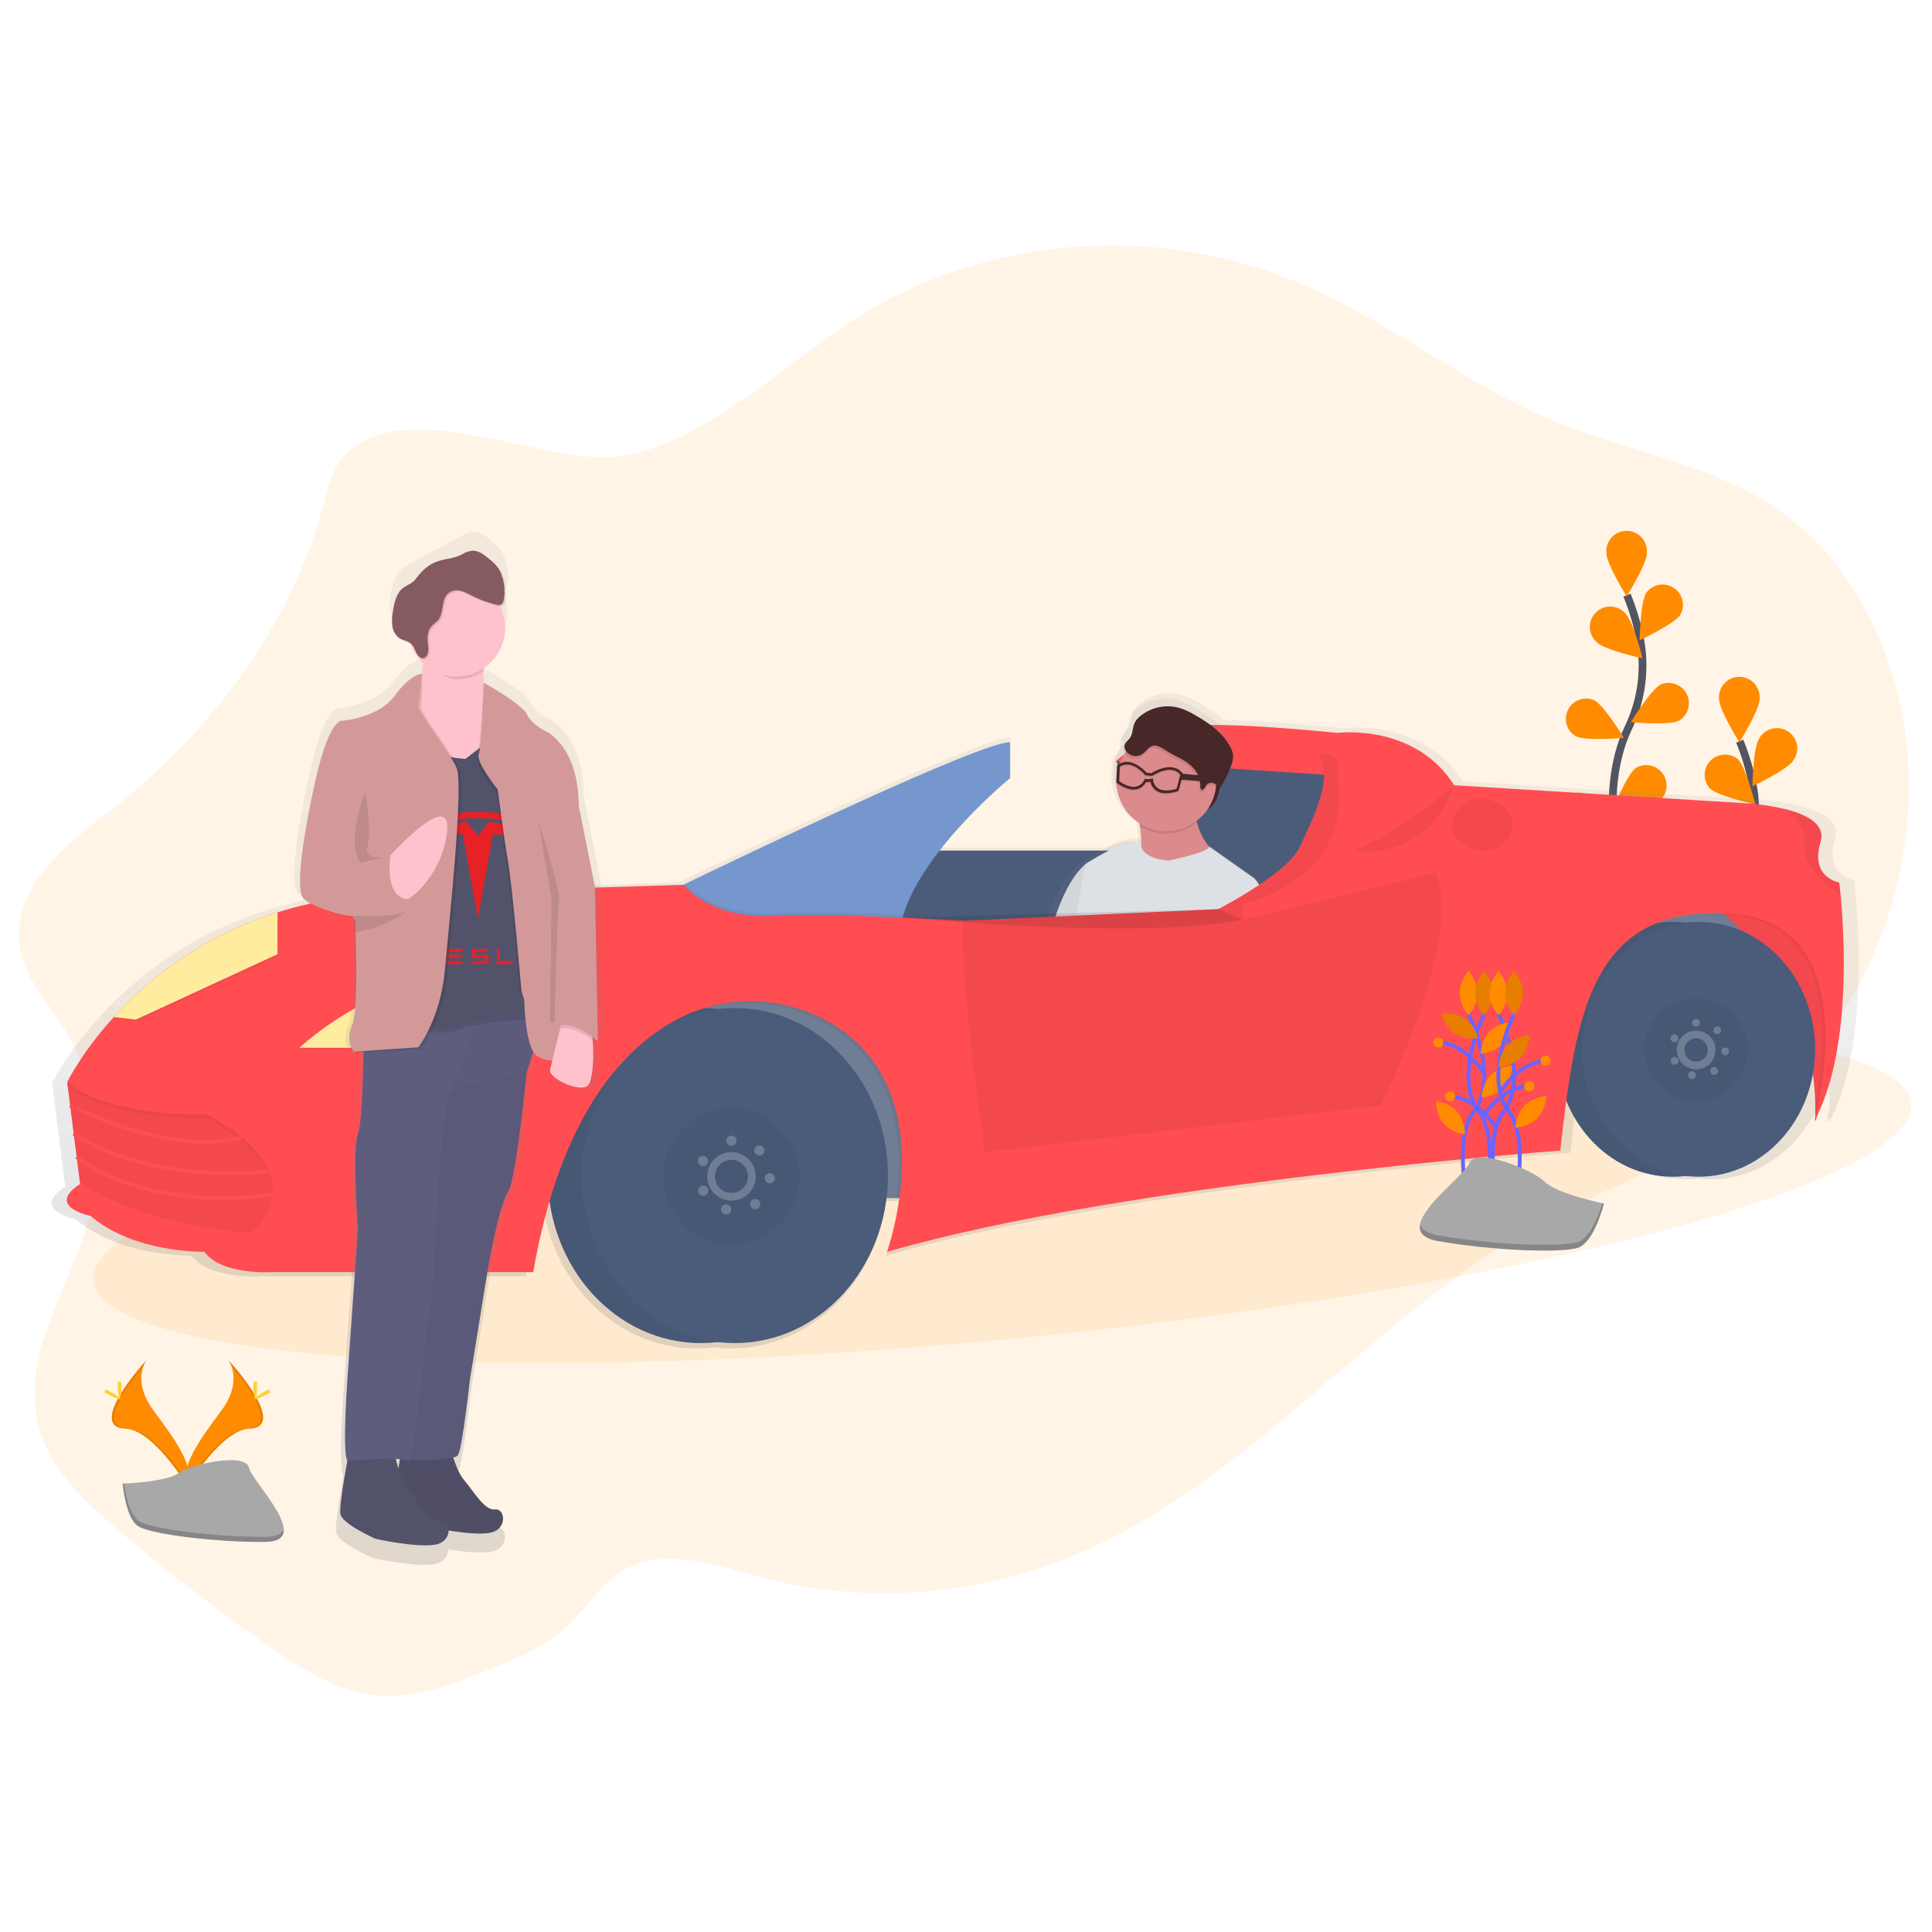 <?xml version="1.0" encoding="UTF-8"?>
<svg id="Layer_1" data-name="Layer 1" xmlns="http://www.w3.org/2000/svg" width="500" height="500" xmlns:xlink="http://www.w3.org/1999/xlink" viewBox="0 0 500 500">
  <defs>
    <style>
      .cls-1 {
        fill: #d39999;
      }

      .cls-1, .cls-2, .cls-3, .cls-4, .cls-5, .cls-6, .cls-7, .cls-8, .cls-9, .cls-10, .cls-11, .cls-12, .cls-13, .cls-14, .cls-15, .cls-16, .cls-17, .cls-18, .cls-19, .cls-20, .cls-21, .cls-22, .cls-23, .cls-24, .cls-25, .cls-26, .cls-27 {
        stroke-width: 0px;
      }

      .cls-2 {
        fill: url(#linear-gradient);
      }

      .cls-3, .cls-11, .cls-18, .cls-20, .cls-25 {
        fill: #000;
      }

      .cls-4 {
        fill: #ffd037;
      }

      .cls-28 {
        stroke: #6c63ff;
      }

      .cls-28, .cls-29, .cls-30, .cls-6, .cls-31 {
        fill: none;
      }

      .cls-28, .cls-29, .cls-30, .cls-31 {
        stroke-miterlimit: 10;
      }

      .cls-29 {
        stroke: #535461;
      }

      .cls-29, .cls-30 {
        stroke-width: 2px;
      }

      .cls-30 {
        stroke: #6f7d95;
      }

      .cls-5, .cls-27 {
        fill: #ff8c00;
      }

      .cls-7 {
        fill: #ff4d52;
      }

      .cls-8 {
        fill: #fdc2cc;
      }

      .cls-9 {
        fill: #53526b;
      }

      .cls-10 {
        fill: #6f7d95;
      }

      .cls-11, .cls-18, .cls-20, .cls-25, .cls-27 {
        isolation: isolate;
      }

      .cls-11, .cls-32, .cls-27 {
        opacity: .1;
      }

      .cls-12 {
        fill: #a8a8a8;
      }

      .cls-13 {
        fill: url(#linear-gradient-2);
      }

      .cls-14 {
        fill: #865a61;
      }

      .cls-15 {
        fill: #472727;
      }

      .cls-16 {
        fill: #db8b8b;
      }

      .cls-17 {
        fill: #dde0e4;
      }

      .cls-18 {
        opacity: .2;
      }

      .cls-19 {
        fill: url(#linear-gradient-3);
      }

      .cls-20 {
        opacity: .05;
      }

      .cls-21 {
        fill: #4b5c7a;
      }

      .cls-22 {
        fill: #e82127;
      }

      .cls-31 {
        stroke: #ff4d52;
      }

      .cls-23 {
        fill: #5f5d7e;
      }

      .cls-24 {
        fill: #7597ce;
      }

      .cls-25 {
        opacity: .02;
      }

      .cls-26 {
        fill: #ffec9f;
      }
    </style>
    <linearGradient id="linear-gradient" x1="335.16" y1="91.51" x2="335.16" y2="261.07" gradientTransform="translate(-87.95 440.49) scale(1 -1)" gradientUnits="userSpaceOnUse">
      <stop offset="0" stop-color="gray" stop-opacity=".25"/>
      <stop offset=".54" stop-color="gray" stop-opacity=".12"/>
      <stop offset="1" stop-color="gray" stop-opacity=".1"/>
    </linearGradient>
    <linearGradient id="linear-gradient-2" x1="369.66" y1="52.33" x2="369.66" y2="178.27" gradientTransform="translate(-86.86 260.39) rotate(15.07) scale(1 -1)" xlink:href="#linear-gradient"/>
    <linearGradient id="linear-gradient-3" x1="204.13" y1="35.56" x2="204.13" y2="302.92" xlink:href="#linear-gradient"/>
  </defs>
  <path class="cls-27" d="M88.5,118.72c-2.62,3.18-3.63,7.65-4.76,11.86-9.09,33.88-31.48,61.13-56.97,80.59-10.8,8.24-23.94,19.3-21.58,34.08,1.27,7.94,6.85,13.78,11,20.25,8.7,13.54,11.52,31.94,7.37,48.15-4.72,18.44-17.89,35.65-13.82,54.29,2.52,11.48,11.06,19.65,19.27,26.67,12.81,10.94,26.03,21.2,39.65,30.76,9.13,6.41,18.85,12.64,29.5,13.46,9.37.72,18.55-2.85,27.45-6.36,7.78-3.07,15.75-6.27,22.03-12.43,4.1-4.02,7.36-9.21,11.92-12.5,10.69-7.73,24.43-2.83,36.69.48,28.93,7.77,59.9,4.93,87.43-8.01,42.23-19.85,74.42-61.52,115.73-83.88,17.76-9.62,37.08-15.59,53.53-27.97,9.27-7.05,17.23-15.67,23.53-25.46,12.43-19.18,19.16-43.64,17.22-67.58-1.94-23.94-12.82-47.01-29.91-60.52-18.29-14.47-41.39-17.17-62.21-25.85-21.48-8.98-40.6-24.41-61.88-34.03-34.89-15.74-75.03-14.84-109.18,2.44-23.17,11.72-46.65,39.05-72.45,41.13-18.38,1.43-55.2-16.97-69.55.45Z"/>
  <path class="cls-29" d="M420.06,229.5s-6.96-23.65,1.31-41.05c3.52-7.28,4.58-15.5,3.02-23.43-.77-3.76-1.88-7.44-3.32-11"/>
  <path class="cls-5" d="M426.24,143.03c0,2.9-5.26,11.3-5.26,11.3,0,0-5.26-8.4-5.26-11.3-.21-2.9,1.96-5.42,4.86-5.63,2.9-.21,5.42,1.96,5.63,4.86.02.26.02.52,0,.78h.03Z"/>
  <path class="cls-5" d="M434.89,159.08c-1.57,2.43-10.56,6.64-10.56,6.64,0,0,.16-9.9,1.74-12.34,1.75-2.32,5.04-2.79,7.37-1.04,2.09,1.58,2.71,4.45,1.44,6.75h.02Z"/>
  <path class="cls-5" d="M434.51,186.51c-2.59,1.31-12.43.4-12.43.4,0,0,5.14-8.47,7.73-9.77,2.68-1.11,5.76.16,6.88,2.84,1,2.41.08,5.18-2.15,6.53h-.02Z"/>
  <path class="cls-5" d="M429.55,207.22c-2.33,1.72-12.21,2.5-12.21,2.5,0,0,3.63-9.22,5.97-10.94,2.48-1.51,5.72-.72,7.23,1.76,1.32,2.18.9,4.99-1.01,6.67h.02Z"/>
  <path class="cls-5" d="M413.33,166.27c2.08,2.02,11.76,4.11,11.76,4.11,0,0-2.39-9.62-4.45-11.64-1.93-2.17-5.26-2.36-7.43-.42-2.17,1.93-2.36,5.26-.42,7.43.17.19.35.36.54.52Z"/>
  <path class="cls-5" d="M407.83,190.55c2.59,1.31,12.43.4,12.43.4,0,0-5.14-8.47-7.73-9.77-2.68-1.11-5.76.16-6.88,2.84-1,2.41-.08,5.18,2.15,6.53h.02Z"/>
  <path class="cls-5" d="M405.73,214.87c2.33,1.72,12.21,2.5,12.21,2.5,0,0-3.63-9.22-5.97-10.94-2.18-1.92-5.5-1.72-7.43.46-1.92,2.18-1.72,5.5.46,7.43.23.21.49.39.75.56h-.02Z"/>
  <path class="cls-27" d="M426.24,143.03c0,2.9-5.26,11.3-5.26,11.3,0,0-5.26-8.4-5.26-11.3-.21-2.9,1.96-5.42,4.86-5.63,2.9-.21,5.42,1.96,5.63,4.86.02.26.02.52,0,.78h.03Z"/>
  <path class="cls-27" d="M434.89,159.08c-1.57,2.43-10.56,6.64-10.56,6.64,0,0,.16-9.9,1.74-12.34,1.75-2.32,5.04-2.79,7.37-1.04,2.09,1.58,2.71,4.45,1.44,6.75h.02Z"/>
  <path class="cls-27" d="M434.51,186.51c-2.59,1.31-12.43.4-12.43.4,0,0,5.14-8.47,7.73-9.77,2.68-1.11,5.76.16,6.88,2.84,1,2.41.08,5.18-2.15,6.53h-.02Z"/>
  <path class="cls-27" d="M429.55,207.22c-2.33,1.72-12.21,2.5-12.21,2.5,0,0,3.63-9.22,5.97-10.94,2.48-1.51,5.72-.72,7.23,1.76,1.32,2.18.9,4.99-1.01,6.67h.02Z"/>
  <path class="cls-27" d="M413.33,166.27c2.08,2.02,11.76,4.11,11.76,4.11,0,0-2.39-9.62-4.45-11.64-1.93-2.17-5.26-2.36-7.43-.42-2.17,1.93-2.36,5.26-.42,7.43.17.19.35.36.54.52Z"/>
  <path class="cls-27" d="M407.83,190.55c2.59,1.31,12.43.4,12.43.4,0,0-5.14-8.47-7.73-9.77-2.68-1.11-5.76.16-6.88,2.84-1,2.41-.08,5.18,2.15,6.53h.02Z"/>
  <path class="cls-27" d="M405.73,214.87c2.33,1.72,12.21,2.5,12.21,2.5,0,0-3.63-9.22-5.97-10.94-2.18-1.92-5.5-1.72-7.43.46-1.92,2.18-1.72,5.5.46,7.43.23.21.49.39.75.56h-.02Z"/>
  <path class="cls-29" d="M449.23,267.28s-6.96-23.65,1.31-41.05c3.52-7.28,4.58-15.5,3.02-23.43-.77-3.76-1.88-7.44-3.32-11"/>
  <path class="cls-5" d="M455.41,180.81c0,2.9-5.26,11.3-5.26,11.3,0,0-5.26-8.4-5.26-11.3-.21-2.9,1.96-5.42,4.86-5.63,2.9-.21,5.42,1.96,5.63,4.86.02.26.02.52,0,.78h.03Z"/>
  <path class="cls-5" d="M464.06,196.86c-1.57,2.43-10.54,6.63-10.54,6.63,0,0,.16-9.9,1.74-12.34,1.4-2.54,4.6-3.47,7.15-2.06s3.47,4.6,2.06,7.15c-.12.22-.25.42-.4.62Z"/>
  <path class="cls-5" d="M463.68,224.29c-2.59,1.31-12.43.4-12.43.4,0,0,5.14-8.47,7.73-9.77,2.49-1.5,5.72-.69,7.22,1.8,1.5,2.49.69,5.72-1.8,7.22-.22.13-.45.25-.69.35h-.02Z"/>
  <path class="cls-5" d="M458.72,245c-2.33,1.72-12.21,2.5-12.21,2.5,0,0,3.63-9.22,5.97-10.94,2.48-1.51,5.72-.72,7.23,1.76,1.32,2.18.9,4.99-1.01,6.67h.02Z"/>
  <path class="cls-5" d="M442.5,204.05c2.08,2.02,11.76,4.11,11.76,4.11,0,0-2.39-9.62-4.45-11.64-2.22-1.87-5.54-1.58-7.41.64-1.68,2-1.64,4.94.1,6.89Z"/>
  <path class="cls-5" d="M437,228.33c2.59,1.31,12.43.4,12.43.4,0,0-5.14-8.47-7.73-9.77-2.68-1.11-5.76.16-6.88,2.84-1,2.41-.08,5.18,2.15,6.53h.02Z"/>
  <path class="cls-5" d="M434.9,252.65c2.33,1.72,12.21,2.5,12.21,2.5,0,0-3.63-9.22-5.97-10.94-2.18-1.92-5.5-1.72-7.43.46-1.92,2.18-1.72,5.5.46,7.43.23.21.49.39.75.56h-.02Z"/>
  <path class="cls-27" d="M455.41,180.81c0,2.9-5.26,11.3-5.26,11.3,0,0-5.26-8.4-5.26-11.3-.21-2.9,1.96-5.42,4.86-5.63,2.9-.21,5.42,1.96,5.63,4.86.02.26.02.52,0,.78h.03Z"/>
  <path class="cls-27" d="M464.06,196.86c-1.57,2.43-10.54,6.63-10.54,6.63,0,0,.16-9.9,1.74-12.34,1.4-2.54,4.6-3.47,7.15-2.06s3.47,4.6,2.06,7.15c-.12.22-.25.42-.4.62Z"/>
  <path class="cls-27" d="M463.68,224.29c-2.59,1.31-12.43.4-12.43.4,0,0,5.14-8.47,7.73-9.77,2.49-1.5,5.72-.69,7.22,1.8,1.5,2.49.69,5.72-1.8,7.22-.22.13-.45.25-.69.35h-.02Z"/>
  <path class="cls-27" d="M458.72,245c-2.33,1.72-12.21,2.5-12.21,2.5,0,0,3.63-9.22,5.97-10.94,2.48-1.51,5.72-.72,7.23,1.76,1.32,2.18.9,4.99-1.01,6.67h.02Z"/>
  <path class="cls-27" d="M442.5,204.05c2.08,2.02,11.76,4.11,11.76,4.11,0,0-2.39-9.62-4.45-11.64-2.22-1.87-5.54-1.58-7.41.64-1.68,2-1.64,4.94.1,6.89Z"/>
  <path class="cls-27" d="M437,228.33c2.59,1.31,12.43.4,12.43.4,0,0-5.14-8.47-7.73-9.77-2.68-1.11-5.76.16-6.88,2.84-1,2.41-.08,5.18,2.15,6.53h.02Z"/>
  <path class="cls-27" d="M434.9,252.65c2.33,1.72,12.21,2.5,12.21,2.5,0,0-3.63-9.22-5.97-10.94-2.18-1.92-5.5-1.72-7.43.46-1.92,2.18-1.72,5.5.46,7.43.23.21.49.39.75.56h-.02Z"/>
  <ellipse class="cls-27" cx="259.42" cy="308.49" rx="236.31" ry="38.04" transform="translate(-28.72 26.64) rotate(-5.57)"/>
  <path class="cls-2" d="M474.15,288.88c8.84-18.12,7.02-47.63,6.07-57.64-.21-2.19-.37-3.45-.37-3.45,0,0-7.79-1.23-4.92-10.66,1.41-4.62-3.59-7.17-9.04-8.57-3.9-.93-7.88-1.49-11.88-1.68l-75.51-4.66h0c-10.35-16.43-30.73-13.79-30.73-13.79,0,0-18.17-1.89-31.06-2.09-1.96-1.72-4.1-3.22-6.39-4.46-1.36-.82-2.82-1.48-4.33-1.98-3.73-1.08-7.76-.32-10.85,2.03-.74.53-1.35,1.24-1.76,2.05-.16.37-.28.76-.36,1.15-.19.68-.35,1.36-.48,2.05-.11.33-.27.65-.48.93-.52.73-1.41,1.28-1.52,2.17,0,.05,0,.1,0,.15-.09.17-.16.35-.19.55-.03.39.05.79.24,1.13.03.06.06.11.1.16-.64.92-1.15,1.92-1.54,2.96-.18.1-.35.2-.51.32l-.14.11v.29l-.08.06-.18,4.71.1.08c.29,4.46,2.7,8.5,6.48,10.88.06.3.12.61.18.93.26,1.54.38,3.11.35,4.68h-.08c-2.25-.96-6.09.45-9.4,2.09h-42.81c8.35-10.74,18.56-19.07,18.56-19.07v-9.44c-7.3-.36-71.41,30.43-85.46,37.23l-.62.3-72.23,2.24c-13.08-.08-24.52,1.84-34.43,4.97-16.56,5.2-31.44,14.71-43.12,27.55-8.53,9.36-12.27,17.1-12.27,17.1l.08.65-.08.17.11.1,1.95,15.36,1.34,10.57c-9.31,6.02,2.75,8.43,2.75,8.43,11.48,9.84,29.94,9.44,29.94,9.44,4.51,6.15,17.64,5.33,17.64,5.33h68.91c1.07-6.33,2.51-12.59,4.3-18.75,2.94,21.18,19.65,37.41,39.83,37.41,1.5,0,2.99-.09,4.48-.27,1.49.18,2.98.27,4.48.27,20.41,0,37.27-16.61,39.92-38.14h3.37c-.63,4.81-1.72,9.55-3.27,14.15,61.93-18.05,177.19-26.66,177.19-26.66.48-4.54,1-8.93,1.57-13.15,4.75,11.79,15.51,20.02,28.04,20.02,1.14,0,2.28-.07,3.4-.21,1.13.14,2.27.21,3.4.21,14.88,0,27.26-11.61,30.05-27,.37,2.72.58,5.45.63,8.19-.53,2.61-.99,4.28-1.06,4.51.37-.68.73-1.38,1.06-2.09v.85c-.11.48-.2.75-.22.84l.21-.39v.63s.21-.67.6-1.85Z"/>
  <rect class="cls-10" x="324.94" y="223.76" width="141.98" height="57.28"/>
  <polygon class="cls-21" points="288.84 196.94 309 242.11 348.94 239.69 350.55 221.14 351.76 199.36 295.29 195.32 288.84 196.94"/>
  <path class="cls-7" d="M288.84,196.94s7.65-7.26,16.94-8.88,40.34,1.61,40.34,1.61l4.44,7.65-.83,3.64-60.89-4.03Z"/>
  <rect class="cls-21" x="221.68" y="220.13" width="143.19" height="41.95"/>
  <path class="cls-13" d="M329.64,248.67c3.78-12.65-3.76-20.96-3.76-20.96l-12.5-8.72s-.02.06-.04.09c-1.63-1.91-2.79-4.16-3.4-6.59-.04-.15-.07-.31-.11-.48,1.14-.85,2.14-1.87,2.96-3.04,2.04-1.25,2.95-3.26,3.29-5.26,1.31-1.94,2.35-4.06,3.1-6.28.12-.36.23-.72.32-1.1.24-.69.35-1.42.32-2.15-.1-.81-.37-1.59-.79-2.3-2.1-3.83-5.89-6.49-9.73-8.66-1.34-.81-2.77-1.46-4.26-1.94-3.67-1.06-7.63-.32-10.66,2-.73.53-1.33,1.22-1.74,2.02-.16.36-.28.74-.35,1.13-.19.66-.34,1.34-.45,2.02-.1.32-.26.63-.45.91-.51.72-1.38,1.26-1.5,2.13,0,.05,0,.1,0,.15-.09.17-.15.35-.18.54-.04.39.05.78.24,1.11.03.06.06.11.1.16-.63.91-1.14,1.89-1.52,2.92-.18.09-.34.2-.51.32l-.14.1v.29l-.08.06-.18,4.63.1.08c.29,4.38,2.66,8.37,6.37,10.71.06.3.12.6.17.91.29,1.67.4,3.36.34,5.05-.02-.15-.02-.29,0-.44-3.46-1.56-11,2.76-14.04,4.67h0c-.46.22-.89.5-1.28.83l-.05.04h0c-2.09,1.69-6.22,6.4-9.49,18.49-4.54,16.88-4.07,20.7-7.38,24.61-3.31,3.91-6.59,31.47-6.59,31.47l6.66,1.79.85-2.74c7.92,7.22,30.09,10.7,30.09,10.7l.68-2.11c3.4,1.22,9.09-.64,9.09-.64,8.31-2.94,11.42-10.39,17.45-20.21,6.03-9.83,9.05-36.34,9.05-36.34ZM296.12,299.52l15.35-47.62c1.39,7.39-4.75,19.04-5.29,26.65-.34,4.9-6.04,14.63-10.06,20.97Z"/>
  <path class="cls-15" d="M315.32,198.57s2.67,10.18-5.26,11.96-2.71-4.58-2.71-4.58l7.65-7.46.32.08Z"/>
  <path class="cls-17" d="M282.15,222.83s-5.9,2.39-10.24,18.5c-4.34,16.11-3.91,19.74-7.03,23.49-3.12,3.74-6.32,30.02-6.32,30.02l6.25,1.68,5.44-17.56,14.95-46.39-3.05-9.74Z"/>
  <path class="cls-20" d="M282.15,222.83s-5.9,2.39-10.24,18.5c-4.34,16.11-3.91,19.74-7.03,23.49-3.12,3.74-6.32,30.02-6.32,30.02l6.25,1.68,5.44-17.56,14.95-46.39-3.05-9.74Z"/>
  <path class="cls-16" d="M314.92,221.02s-24.7,12.56-21.09,4.37c1.79-4.05,1.72-8.24,1.2-11.48-.3-1.91-.82-3.77-1.55-5.56,0,0,16.8-13.28,15.81-2.44-.24,2.33-.07,4.69.48,6.97,1.45,5.75,5.16,8.13,5.16,8.13Z"/>
  <path class="cls-11" d="M309.76,212.9c-3.22,2.59-7.49,3.48-11.48,2.39-1.15-.31-2.25-.77-3.28-1.38-.3-1.91-.82-3.77-1.55-5.56,0,0,16.8-13.28,15.81-2.44-.23,2.34-.06,4.7.5,6.99Z"/>
  <circle class="cls-16" cx="301.85" cy="202.16" r="12.93" transform="translate(28.16 441.07) rotate(-74.93)"/>
  <path class="cls-11" d="M295.35,195.86c-1.45.89-3.35.43-4.24-1.02-.02-.04-.04-.07-.06-.11-.18-.32-.25-.69-.22-1.06.11-.83.93-1.35,1.43-2.04.78-1.11.63-2.64,1.2-3.88.39-.76.95-1.41,1.64-1.91,2.83-2.22,6.56-2.94,10.02-1.95,1.4.46,2.73,1.07,3.99,1.83,3.6,2.05,7.14,4.56,9.09,8.21.39.67.65,1.41.74,2.19.02.83-.12,1.66-.43,2.44-.72,2.14-1.72,4.18-2.98,6.06-.42-.52-.95-.95-1.55-1.25-.62-.29-1.36-.16-1.84.34-.42.53-.67,1.54-1.3,1.31-.41-.15-.41-.72-.39-1.16.09-1.91-.96-3.72-2.36-5.01s-3.14-2.14-4.85-2.98c-1.23-.6-2.87-1.98-4.22-2.23-1.67-.31-2.46,1.49-3.66,2.23Z"/>
  <path class="cls-15" d="M295.53,195.2c-1.45.89-3.35.43-4.24-1.02-.02-.04-.04-.07-.06-.11-.18-.32-.25-.69-.22-1.06.11-.83.93-1.35,1.43-2.04.78-1.11.63-2.64,1.2-3.88.39-.76.95-1.41,1.64-1.91,2.83-2.22,6.56-2.94,10.02-1.95,1.4.46,2.73,1.07,3.99,1.83,3.6,2.05,7.14,4.56,9.09,8.21.39.67.65,1.41.74,2.19.02.83-.12,1.66-.43,2.44-.72,2.14-1.72,4.18-2.98,6.06-.42-.52-.95-.95-1.55-1.25-.62-.29-1.36-.16-1.84.34-.42.53-.67,1.54-1.3,1.31-.41-.15-.41-.72-.39-1.16.09-1.91-.96-3.72-2.36-5.01s-3.14-2.14-4.85-2.98c-1.23-.6-2.87-1.98-4.22-2.23-1.67-.32-2.46,1.49-3.66,2.23Z"/>
  <path class="cls-17" d="M302.3,222.73s10.23-2,10.67-3.64l11.7,8.26s7.04,7.89,3.44,19.96c0,0-2.93,25.29-8.63,34.68-5.7,9.39-8.98,21.55-16.79,24.39,0,0-7.51-4.84-9.99-4.78,0,0,12.72-18.43,13.26-25.68.55-7.25,6.36-18.38,5.08-25.42l-17.22,53.51s-27.74-4.3-30.55-13.51c0,0,2.39-3.59,1.95-7.23-.44-3.64,10.46-31.02,10.46-31.02l5.22-28.55s10.33-7.22,14.44-5.34c-.02-.03-.77,3.53,6.94,4.38Z"/>
  <g class="cls-32">
    <path class="cls-3" d="M306.03,200.53h0c-2.53-3.44-7.34-.62-8.13-.12l-1.24-.12c-1.08-1.18-4.39-4.3-7.51-2l-.13.1-.19,4.41.13.11c.9.69,1.92,1.22,3.01,1.54.69.2,1.42.24,2.12.11,1.06-.24,1.95-.94,2.44-1.91l.65.04.48-.09c.19,1.03.82,1.92,1.72,2.46,2.14,1.21,5.26,0,5.39-.02l.16-.06,1.15-4.27-.06-.15ZM304.4,204.41c-.64.22-3.04.92-4.65,0-.81-.51-1.34-1.37-1.43-2.32l-.06-.35-1.05.22-1.05-.04-.1.2c-.39.88-1.16,1.53-2.1,1.76-1.8.39-3.89-1.01-4.43-1.41l.16-3.73c2.71-1.82,5.69,1.13,6.55,2.1l.09.1,1.75.17.11-.07s4.39-2.94,6.86-.6c.12.11.24.24.34.37l-.98,3.6Z"/>
    <path class="cls-3" d="M313.86,202.75l-8.13-.67-.67-.13.3-1.13c-.1-.13-.22-.25-.34-.37l.99.1,6.65.65,1.2,1.55Z"/>
  </g>
  <path class="cls-15" d="M306.11,200.22h0c-2.53-3.44-7.34-.62-8.13-.12l-1.24-.12c-1.08-1.18-4.39-4.3-7.51-2l-.13.1-.19,4.41.13.11c.9.69,1.92,1.22,3.01,1.54.69.2,1.42.24,2.12.11,1.06-.24,1.95-.94,2.44-1.91l.65.04.48-.09c.19,1.03.82,1.92,1.72,2.46,2.14,1.21,5.26,0,5.39-.02l.16-.06,1.15-4.27-.06-.15ZM304.49,204.11c-.64.22-3.04.92-4.65,0-.81-.51-1.34-1.37-1.43-2.32l-.06-.35-1.05.22-1.04-.07-.1.2c-.38.89-1.15,1.54-2.09,1.78-1.8.39-3.89-1.01-4.43-1.41l.16-3.73c2.71-1.82,5.69,1.13,6.55,2.1l.09.1,1.75.17.11-.07s4.39-2.94,6.86-.6c.12.11.24.24.34.37l-1,3.61Z"/>
  <path class="cls-15" d="M313.93,202.44l-8.1-.67-.67-.13.3-1.13c-.1-.13-.22-.25-.34-.37l.99.1,6.65.65,1.17,1.55Z"/>
  <rect class="cls-10" x="116.4" y="252.8" width="141.98" height="57.28"/>
  <ellipse class="cls-21" cx="181.38" cy="304.23" rx="39.62" ry="43.36"/>
  <ellipse class="cls-20" cx="181.38" cy="304.23" rx="39.62" ry="43.36"/>
  <ellipse class="cls-21" cx="190.18" cy="304.23" rx="39.62" ry="43.36"/>
  <circle class="cls-20" cx="189.3" cy="304.45" r="17.61"/>
  <circle class="cls-30" cx="189.3" cy="304.45" r="5.28"/>
  <circle class="cls-10" cx="189.3" cy="295.21" r="1.32"/>
  <circle class="cls-10" cx="196.52" cy="297.75" r="1.32"/>
  <circle class="cls-10" cx="199.22" cy="304.93" r="1.32"/>
  <circle class="cls-10" cx="195.45" cy="311.61" r="1.32"/>
  <circle class="cls-10" cx="187.92" cy="313.01" r="1.32"/>
  <circle class="cls-10" cx="182" cy="308.15" r="1.32"/>
  <circle class="cls-10" cx="181.92" cy="300.48" r="1.32"/>
  <path class="cls-7" d="M474.87,270.72h0c-1.35,9.34-5.12,19.57-5.12,19.57.03-.64.04-1.27.05-1.89v-2.39c-.48-25.76-14.51-41.65-23.57-49.26-2.35-2-4.88-3.79-7.56-5.34h24.6s9.68,19.76,11.7,29.44c.58,2.72.42,6.22-.11,9.86Z"/>
  <path class="cls-20" d="M474.87,270.72h0c-1.35,9.34-5.12,19.57-5.12,19.57.03-.64.04-1.27.05-1.89v-2.39c-.48-25.76-14.51-41.65-23.57-49.26-2.35-2-4.88-3.79-7.56-5.34h24.6s9.68,19.76,11.7,29.44c.58,2.72.42,6.22-.11,9.86Z"/>
  <ellipse class="cls-21" cx="432.92" cy="271.56" rx="30.13" ry="32.98"/>
  <ellipse class="cls-20" cx="432.92" cy="271.56" rx="30.13" ry="32.98"/>
  <ellipse class="cls-21" cx="439.62" cy="271.56" rx="30.13" ry="32.98"/>
  <circle class="cls-20" cx="438.95" cy="271.73" r="13.39"/>
  <circle class="cls-30" cx="438.95" cy="271.73" r="4.02"/>
  <circle class="cls-10" cx="438.95" cy="264.7" r="1"/>
  <circle class="cls-10" cx="444.44" cy="266.63" r="1" transform="translate(-67.41 348.06) rotate(-40)"/>
  <circle class="cls-10" cx="446.49" cy="272.09" r="1" transform="translate(101 664.55) rotate(-80)"/>
  <circle class="cls-10" cx="443.63" cy="277.17" r="1" transform="translate(-79.15 258.95) rotate(-30)"/>
  <circle class="cls-10" cx="437.9" cy="278.24" r="1"/>
  <circle class="cls-10" cx="433.39" cy="274.53" r="1" transform="translate(-67.76 164.79) rotate(-20)"/>
  <circle class="cls-10" cx="433.34" cy="268.71" r="1" transform="translate(-16.04 509.64) rotate(-60)"/>
  <path class="cls-7" d="M21.01,308.67l-3.64-28.64h43.16l22.18,19.76-10.89,25.41s-43.93-7.26-50.81-16.54Z"/>
  <path class="cls-20" d="M82.72,299.79l-10.89,25.41s-43.95-7.26-50.83-16.54l-.16-1.25-3.35-26.48-.03-.26-.08-.64h43.16l22.17,19.76Z"/>
  <path class="cls-24" d="M261.41,192.1v9.28s-22.3,18.17-27.61,35.32c-.93,2.78-1.28,5.73-1.03,8.65,2.02,18.96-58.07-15.33-58.07-15.33l2.67-1.3c13.82-6.66,76.86-36.98,84.04-36.61Z"/>
  <path class="cls-7" d="M312.24,236.87s20.89-10.26,24.24-17.86c.45-1.02.88-2.05,1.37-3.05,2.07-4.17,6.42-13.94,4.23-18.63-2.82-6.05,6.86.81,6.86.81l-5.65,28.63-13.72,7.65-17.75,2.44"/>
  <path class="cls-20" d="M312.24,236.87s20.89-10.26,24.24-17.86c.45-1.02.88-2.05,1.37-3.05,2.07-4.17,6.42-13.94,4.23-18.63-2.82-6.05,6.86.81,6.86.81l-5.65,28.63-13.72,7.65-17.75,2.44"/>
  <path class="cls-20" d="M82.72,299.79l-10.89,25.41s-43.95-7.26-50.83-16.54l-.16-1.25c.18-.12.36-.24.56-.36,0,0,13.31,10.49,43.57,12.91,0,0,18.17-14.52-11.3-30.65,0,0-25.63.8-36.19-8.37l-.11-.1.08-.17c.07-.14.18-.35.34-.64h42.74l22.19,19.76Z"/>
  <path class="cls-20" d="M232.77,245.34c2.02,18.96-58.07-15.33-58.07-15.33l2.67-1.3c1.77,1.88,8.83,8.24,22.95,7.55,9.09-.44,22.88-.04,33.5.43-.93,2.78-1.29,5.73-1.05,8.65Z"/>
  <path class="cls-20" d="M258.38,252.8v57.28h-26.38c1.74-13.32.74-32.74-16.18-43.88-12.87-8.41-29.36-8.9-42.7-1.27-11.09,6.33-23.49,19.21-31.37,45.15h-25.35v-57.28h141.98Z"/>
  <path class="cls-20" d="M474.87,270.72h0c-.99,6.32-2.59,12.46-5.06,17.69-.32.7-.67,1.39-1.04,2.06.06-.23.52-1.87,1.04-4.44,2.56-12.53,6.95-47.2-22.43-49.18-.38-.02-.76-.05-1.14-.06-2.35-2.02-4.88-3.81-7.56-5.37h24.6s9.68,19.76,11.7,29.44c.58,2.72.42,6.22-.11,9.86Z"/>
  <path class="cls-7" d="M469.56,290.08c.38-1.38,14.01-51.23-21.39-53.62-35.9-2.42-40.34,24.6-44.37,61.31,0,0-113.34,8.47-174.25,26.22,0,0,14.62-40.07-12.91-58.2-12.87-8.41-29.36-8.9-42.7-1.27-13.58,7.76-29.14,25.35-35.94,64.71h-67.77s-12.91.81-17.34-5.26c0,0-18.17.4-29.44-9.28,0,0-12.1-2.42-2.42-8.47,0,0,13.72,10.49,43.97,12.91,0,0,18.17-14.52-11.3-30.65,0,0-25.82.81-36.3-8.47,0,0,3.68-7.61,12.07-16.81,11.48-12.63,26.11-21.98,42.38-27.1,10.97-3.39,22.4-5.04,33.88-4.89l71.19-2.22s6.88,8.88,23.39,8.07c16.52-.81,48.81,1.21,48.81,1.21h.32l66.43-3.01c1.91-.27,3.79-.67,5.65-1.2,9.63-2.62,27.9-10.55,24.6-32.71l104.47,6.46c3.94.18,7.85.73,11.68,1.65,5.37,1.38,10.27,3.89,8.89,8.44-2.82,9.28,4.84,10.49,4.84,10.49,0,0,.16,1.24.36,3.39.96,10.15,2.84,40.66-6.8,58.29Z"/>
  <path class="cls-20" d="M150.08,245.74s-43.57.4-72.21,25.82h16.14s45.18-11.7,56.07-20.97v-4.85Z"/>
  <path class="cls-26" d="M149.68,245.34s-43.57.4-72.21,25.82h16.14s45.18-11.7,56.07-20.97v-4.85Z"/>
  <path class="cls-20" d="M72.23,236.51v10.84l-36.7,16.94-5.68-.68c11.48-12.63,26.1-21.98,42.38-27.1Z"/>
  <path class="cls-26" d="M71.83,236.11v10.84l-36.7,16.94-5.68-.68c11.48-12.63,26.11-21.98,42.38-27.1Z"/>
  <path class="cls-6" d="M123.86,285.27s-19.76,12.1-21.78,38.74h11.3s4.44-29.04,17.34-38.74h-6.86Z"/>
  <path class="cls-20" d="M123.86,285.27s-19.76,12.1-21.78,38.74h11.3s4.44-29.04,17.34-38.74h-6.86Z"/>
  <path class="cls-6" d="M357.41,286.08l-102.46,12.1s-6.78-43.14-5.52-59.92l66.43-3.01c1.91-.26,3.79-.66,5.64-1.18v4l50.02-12.1s8.47,12.5-14.11,60.1Z"/>
  <path class="cls-20" d="M357.41,286.08l-102.46,12.1s-6.78-43.14-5.52-59.92l66.43-3.01c1.91-.26,3.79-.66,5.64-1.18v4l50.02-12.1s8.47,12.5-14.11,60.1Z"/>
  <path class="cls-7" d="M346.12,189.67s21.78-2.82,31.46,15.73l-31.15-1.2-.31-14.53Z"/>
  <path class="cls-6" d="M376.07,211.91c-.86,2.68-.21,5.63,4.75,7.68,4.13,1.7,8.97-.27,10.38-4.5.82-2.47.26-5.26-4.19-7.53s-9.44-.33-10.94,4.36Z"/>
  <path class="cls-20" d="M376.07,211.91c-.86,2.68-.21,5.63,4.75,7.68,4.13,1.7,8.97-.27,10.38-4.5.82-2.47.26-5.26-4.19-7.53s-9.44-.33-10.94,4.36Z"/>
  <path class="cls-31" d="M18.14,286.07s25.85,13.39,44.41,8.32"/>
  <path class="cls-31" d="M19.06,293.3s16.7,12.88,50.47,9.89"/>
  <path class="cls-31" d="M19.83,299.37s16.57,14.38,50.62,9.82"/>
  <path class="cls-20" d="M376.33,203.24s-13.48,11.64-25.78,16.9c0,0,18.68,3.32,25.78-16.9Z"/>
  <path class="cls-11" d="M233.57,237.49s63.95,6.04,88.15.39c0,0,1.29.86-6.41-2.6l-81.73,2.2Z"/>
  <path class="cls-20" d="M476.37,231.79c-3.98-2.62-10.3-8.04-9.44-14.08.43-3.03-1.71-5.86-4.65-8.23,5.37,1.38,10.27,3.89,8.89,8.44-2.82,9.28,4.84,10.49,4.84,10.49,0,0,.16,1.24.36,3.4Z"/>
  <path class="cls-19" d="M154.96,273.89c.04-1.6,0-3.26-.12-4.78,0-.29-.05-.57-.08-.85.9.68,1.43,1.2,1.43,1.2l-.79-41.53-4.35-21.75c0-15.43-8.31-19.77-8.31-19.77,0,0-4.35-1.98-5.54-4.74s-11.7-8.61-11.7-8.61c-.08-1.01-.12-2.02-.1-3.03,0-.26,0-.54.02-.81,5.45-3.61,7.39-10.7,4.53-16.58.58,0,1.06-.24,1.28-1.11.7-2.74.02-6.87-1.56-9.06-.34-.46-.72-.88-1.14-1.27-.49-.49-1.01-.96-1.55-1.4-1.36-1.13-2.87-2.31-4.55-2.22-.95.12-1.87.45-2.69.96-4.21,2.21-8.4,4.44-12.58,6.7-1.54.84-3.14,1.72-4.22,3.22s-1.52,3.42-1.82,5.31c-.25,1.28-.31,2.59-.18,3.89.13,1.18.67,2.28,1.53,3.1.17.21.37.4.59.56.85.62,1.95.77,2.84,1.28.67,1.95,1.8,3.72,3.29,5.15,0,.24-.03.48-.05.75-.05.68-.13,1.43-.24,2.2h0s-2.92-.08-7.27,5.85-13.84,6.72-13.84,6.72c0,0-3.56-1.58-7.51,16.22-3.95,17.8-5.14,29.65-3.17,31.64.84.72,1.78,1.31,2.8,1.75,3.35,1.69,6.96,2.82,10.68,3.35.05.14.13.27.23.38l.28,3.45h0c.24,7.28.52,21.88-.96,25.12-1.98,4.35.4,7.12.4,7.12l.48-.03c.09.15.19.29.3.43l1.91-.13c-.14,8.13-.51,19.41-1.5,21.88-1.58,3.95,0,25.71,0,25.71l-2.77,39.16s-1.52,20.44-.1,22.81c-.77,4.25-2.17,12.35-1.88,14.37.4,2.77,9.49,6.72,9.49,6.72,0,0,10.68,2.39,15.82,1.58,2.69-.42,3.75-2.23,3.76-3.83,3.49.56,8.02,1.1,10.87.66,5.14-.79,4.35-6.72,1.58-6.33s-5.93-5.17-8.29-7.94c-1.2-1.4-2.19-3.89-2.87-6.03.5-.08.96-.32,1.3-.69,1.19-1.98,3.17-20.17,3.17-20.17l5.14-31.64s2.77-15.43,5.14-18.99c1.79-2.69,4.04-22.74,5.03-32.4h.11l.11-.34,1.49-4.8c.79,1.4,2.79,2.09,5.12,2.39-.25,1.01-.45,1.84-.57,2.31-.59,2.39,8.05,6.33,10.14,4.35.88-.83,1.33-3.83,1.43-7.11h.07l-.06-.32ZM103,381.75c-.13.77-.27,1.57-.4,2.39-.3-.96-.54-1.82-.7-2.45.39.01.76.03,1.1.06Z"/>
  <path class="cls-9" d="M116.26,373.5s1.53,6.86,3.83,9.52,5.33,8,8,7.62,3.43,5.33-1.53,6.09-15.24-1.53-15.24-1.53c0,0-8.76-3.83-9.14-6.48s2.29-16.38,2.29-16.38l11.79,1.15Z"/>
  <path class="cls-20" d="M116.26,373.5s1.53,6.86,3.83,9.52,5.33,8,8,7.62,3.43,5.33-1.53,6.09-15.24-1.53-15.24-1.53c0,0-8.76-3.83-9.14-6.48s2.29-16.38,2.29-16.38l11.79,1.15Z"/>
  <path class="cls-9" d="M102.17,376.55s1.53,6.86,3.83,9.52c2.3,2.66,5.33,8,8,7.62,2.66-.38,3.43,5.33-1.53,6.09-4.95.76-15.24-1.52-15.24-1.52,0,0-8.76-3.83-9.14-6.48s2.29-16.38,2.29-16.38l11.79,1.14Z"/>
  <path class="cls-23" d="M136.83,272.19s-3.05,32.75-5.33,36.18-4.95,18.28-4.95,18.28l-4.95,30.47s-1.91,17.52-3.05,19.43-15.27,1.09-15.27,1.09l8.77-100.87,24.78-4.57Z"/>
  <path class="cls-20" d="M136.83,272.19s-3.05,32.75-5.33,36.18-4.95,18.28-4.95,18.28l-4.95,30.47s-1.91,17.52-3.05,19.43-15.27,1.09-15.27,1.09l8.77-100.87,24.78-4.57Z"/>
  <path class="cls-23" d="M142.92,256.58l-.99,3.16-5.38,17.08-.11.33h-.03c-.72.16-15.97,3.67-19.26,4.74-.18.05-.35.12-.52.2-1.53.76-3.43,28.18-3.43,28.18,0,0-1.14,25.9-1.91,27.8s-3.83,41.13-5.71,39.99-15.61,0-15.61,0c-1.53-1.53,0-22.09,0-22.09l2.66-37.71s-1.53-20.95,0-24.76,1.53-29.32,1.53-29.32l31.19-4.83,3.01-.48,14.56-2.29Z"/>
  <path class="cls-25" d="M141.92,259.74l-5.38,17.08-.13.33c-.72.16-15.97,3.67-19.26,4.74h-.33l8.52-22.55.24-.65,2.77.18,13.57.87Z"/>
  <path class="cls-11" d="M106.35,180.41s14.09,15.24,22.85,2.66l8.38,5.71-1.53,8.76,4.95,66.27s-12.95-.38-22.09,2.66c-5.2,1.84-10.99.51-14.85-3.43l1.53-58.27-3.43-17.9,4.19-6.48Z"/>
  <path class="cls-9" d="M106.35,179.27s14.09,15.24,22.85,2.66l8.38,5.71-1.53,8.76,4.95,66.29s-12.95-.38-22.09,2.66c-5.2,1.84-10.99.51-14.85-3.43l1.53-58.27-3.43-17.9,4.18-6.49Z"/>
  <g id="_37ab880d-f64d-47ff-bc41-44a88d46e9d6" data-name="37ab880d-f64d-47ff-bc41-44a88d46e9d6">
    <g id="_738c7584-cfdc-46df-a1d6-157774876219" data-name="738c7584-cfdc-46df-a1d6-157774876219">
      <polyline id="_1360335b-f9b9-41f4-b547-721f530fb53c" data-name="1360335b-f9b9-41f4-b547-721f530fb53c" class="cls-22" points="134.48 247.12 134.48 249.51 135.25 249.51 135.25 247.91 138.05 247.91 138.05 249.51 138.82 249.51 138.82 247.12 134.48 247.12"/>
      <path id="_37b4067c-1094-4318-a4b4-d5befe986a46-8130" data-name="37b4067c-1094-4318-a4b4-d5befe986a46-8130" class="cls-22" d="M135.17,246.34h2.96c.39-.09.7-.4.8-.79h-4.56c.1.39.41.7.8.79"/>
    </g>
    <g id="b91f5cfc-1188-4bfc-a136-ce6baaf8b578">
      <path id="_9b1d3f19-25bc-4746-b3d7-b512ea849071-8131" data-name="9b1d3f19-25bc-4746-b3d7-b512ea849071-8131" class="cls-22" d="M132.16,249.51c.34-.13.59-.42.67-.78h-3.45v-3.18h-.77v3.96h3.54"/>
    </g>
    <g id="f0b6def0-0db1-4d42-9c72-3add6bcfec75">
      <path id="_59d3ad5d-2751-4b97-aa01-2f0d04d81291-8132" data-name="59d3ad5d-2751-4b97-aa01-2f0d04d81291-8132" class="cls-22" d="M122.87,246.33h2.73c.4-.1.71-.39.84-.78h-4.35v2.32h3.55v.82h-2.78c-.43.11-.79.41-.99.8h4.53v-2.39h-3.54v-.78"/>
    </g>
    <g id="f5aa069e-af4a-4185-a9be-44f8314aa55d">
      <path id="_8469b87d-9cfc-4cf5-b98a-e8d4cd900d09-8133" data-name="8469b87d-9cfc-4cf5-b98a-e8d4cd900d09-8133" class="cls-22" d="M116.13,246.34h2.96c.39-.09.7-.4.8-.79h-4.56c.1.39.41.7.8.79"/>
      <path id="_84ef8e86-997e-480d-b1fa-ac0f245eaf0f-8134" data-name="84ef8e86-997e-480d-b1fa-ac0f245eaf0f-8134" class="cls-22" d="M116.13,247.9h2.96c.4-.09.71-.4.8-.79h-4.56c.1.39.41.7.8.79"/>
      <path id="dccfde93-1eb8-4437-b458-7de4f8c559a0-8135" class="cls-22" d="M116.13,249.51h2.96c.39-.09.7-.4.8-.79h-4.56c.1.39.41.7.8.79"/>
    </g>
    <g id="a108f4b8-96c8-4218-b56b-5c89101c02c8">
      <path id="b75889ef-9b37-4c0c-a9df-261161e8d369-8136" class="cls-22" d="M108.45,245.55c.1.39.41.69.8.79h1.24l.06.02v3.14h.77v-3.14l.07-.02h1.24c.39-.1.69-.4.8-.79h-4.99"/>
    </g>
  </g>
  <g id="_2bbf1d6e-b78e-4014-bfd9-2e859831827e" data-name="2bbf1d6e-b78e-4014-bfd9-2e859831827e">
    <path id="_838b4d4a-faf1-4893-a58e-72a43d116e4d-8137" data-name="838b4d4a-faf1-4893-a58e-72a43d116e4d-8137" class="cls-22" d="M123.69,237.71l3.88-21.82c3.7,0,4.86.41,5.04,2.06,0,0,2.48-.92,3.73-2.8-3.09-1.39-6.41-2.19-9.79-2.37l-2.87,3.49h0l-2.87-3.49c-3.38.18-6.7.98-9.79,2.37,1.25,1.88,3.73,2.8,3.73,2.8.17-1.65,1.33-2.06,5.01-2.07l3.91,21.83"/>
    <path id="_4f686364-9558-435c-bd24-bcbef2ccf88c-8138" data-name="4f686364-9558-435c-bd24-bcbef2ccf88c-8138" class="cls-22" d="M123.69,211.77c4.5-.06,8.96.84,13.09,2.63.3-.51.57-1.05.78-1.61-8.89-3.6-18.84-3.6-27.74,0,.23.55.49,1.09.79,1.61,4.13-1.79,8.59-2.68,13.09-2.63h0"/>
  </g>
  <path class="cls-1" d="M135.68,258.1s0,9.9,2.29,14.09c2.29,4.19,15.61,1.91,15.61,1.91l-2.66-14.09-15.24-1.91Z"/>
  <path class="cls-8" d="M152.13,280.96c-2.01,1.91-10.33-1.91-9.76-4.19.4-1.61,1.81-7.38,2.61-10.65l.55-2.3s4.88-1.53,6.6,0c.63.55,1.07,2.74,1.27,5.38.35,4.59,0,10.55-1.27,11.76Z"/>
  <path class="cls-8" d="M133.78,186.12l-13.33,10.28s-19.8-1.14-14.85-10.66c2.16-4.19,3.46-8.76,3.83-13.46.16-1.73.16-3.48,0-5.21,0,0,18.28-16.74,16,2.29-.18,1.46-.29,2.93-.32,4.4-.25,14.28,8.67,12.36,8.67,12.36Z"/>
  <path class="cls-11" d="M125.4,169.36c-.18,1.46-.29,2.93-.32,4.4-2.05,1.36-4.46,2.08-6.92,2.08-3.41,0-5.92-3.32-8.19-5.52.25-3.16-.57-3.24-.57-3.24,0,0,18.28-16.76,15.99,2.29Z"/>
  <circle class="cls-8" cx="118.16" cy="162.51" r="12.57"/>
  <path class="cls-11" d="M109.21,174.5s-2.09.19-6.28,5.9-13.36,6.48-13.36,6.48c0,0-3.43-1.53-7.24,15.61-3.81,17.14-4.95,28.56-3.05,30.47s9.52,4.57,13.33,4.57c0,0,1.14,23.99-.76,28.18s.38,6.86.38,6.86l16.74-1.14s5.71-7.24,6.86-19.8,4.95-48.37,3.05-52.56-10.28-14.85-9.9-16,.23-8.56.23-8.56Z"/>
  <path class="cls-1" d="M109.18,174.39s-2.82-.08-7.01,5.64-13.33,6.48-13.33,6.48c0,0-3.43-1.53-7.24,15.61-3.81,17.14-4.95,28.56-3.04,30.45s9.52,4.57,13.33,4.57c0,0,1.14,23.99-.76,28.18s.38,6.86.38,6.86l16.74-1.14s5.71-7.24,6.86-19.8,4.95-48.37,3.05-52.56-10.28-14.85-9.9-16,.92-8.29.92-8.29Z"/>
  <path class="cls-8" d="M99.14,223.44s19.06-21.85,16.38-6.86c-1.91,10.66-9.14,16.38-12.57,17.52s-3.81-10.66-3.81-10.66Z"/>
  <path class="cls-11" d="M153.41,269.2c-1.82-1.39-5.26-3.56-8.43-3.08l.55-2.3s4.88-1.53,6.6,0c.63.55,1.07,2.74,1.27,5.38Z"/>
  <path class="cls-11" d="M125.21,176.79s9.71,6.28,10.86,8.95,5.33,4.57,5.33,4.57c0,0,8,4.19,8,19.04l4.19,20.95-19.05,26.66s-2.29-26.66-3.43-33.14-2.66-18.65-2.66-18.65c0,0-5.71-7.24-4.95-9.14s1.72-19.24,1.72-19.24Z"/>
  <path class="cls-1" d="M125.17,176.67s10.13,5.64,11.27,8.3,5.34,4.55,5.34,4.55c0,0,8,4.19,8,19.04l4.19,20.95.76,39.99s-6.86-6.48-11.81-3.43-8-9.9-8-9.9c0,0-2.29-26.66-3.43-33.14-1.14-6.48-2.66-18.65-2.66-18.65,0,0-5.71-7.21-4.95-9.12s1.3-18.59,1.3-18.59Z"/>
  <path class="cls-11" d="M129.19,147.22c-.64-.82-1.39-1.56-2.22-2.19-1.31-1.09-2.76-2.23-4.39-2.13-.92.12-1.8.44-2.59.93-4.05,2.13-8.09,4.29-12.11,6.47-1.49.8-3.02,1.65-4.06,3.1s-1.46,3.3-1.75,5.12c-.24,1.23-.3,2.49-.17,3.74.12,1.22.71,2.35,1.65,3.14,1.09.79,2.57.79,3.48,1.83.53.6.76,1.43,1.13,2.16s1.02,1.43,1.76,1.31,1.18-.91,1.29-1.7c.05-.8,0-1.6-.14-2.39-.14-1.43.04-2.96.87-4.02.57-.73,1.4-1.17,1.95-1.91,1.33-1.8.72-4.78,2.18-6.47.86-.9,2.14-1.26,3.35-.96,1.18.25,2.26.89,3.35,1.43,1.47.74,3,1.33,4.59,1.77,1.33.36,2.87,1.23,3.32-.54.69-2.6.02-6.57-1.48-8.68Z"/>
  <path class="cls-14" d="M128.81,146.84c-.64-.82-1.39-1.56-2.22-2.19-1.31-1.09-2.76-2.23-4.39-2.13-.92.12-1.8.44-2.59.93-4.05,2.13-7.41.11-12.11,6.47-1,1.36-3.02,1.65-4.06,3.1s-1.46,3.3-1.75,5.12c-.24,1.23-.3,2.49-.17,3.74.12,1.22.71,2.35,1.65,3.14,1.09.79,2.57.79,3.48,1.83.53.6.76,1.43,1.13,2.16s1.02,1.43,1.76,1.31,1.18-.91,1.29-1.7c.05-.8,0-1.6-.14-2.39-.14-1.43.04-2.96.87-4.02.57-.73,1.4-1.17,1.95-1.91,1.33-1.8.72-4.78,2.18-6.47.86-.9,2.14-1.26,3.35-.96,1.18.25,2.26.89,3.35,1.43,1.47.74,3,1.33,4.59,1.77,1.33.36,2.87,1.23,3.32-.54.7-2.6.05-6.57-1.48-8.68Z"/>
  <path class="cls-1" d="M94.55,203.26s-.38,14.09-2.29,16,1.14,4.19,1.14,4.19l7.62-1.91s-1.91,12.57,6.09,11.05c0,0-5.33,4.95-10.66,5.71s-4.96-1.14-4.96-1.14l-8-9.52,11.06-24.37Z"/>
  <path class="cls-11" d="M94.49,204.97s-5.08,12.95-1.27,18.28l8.38-1.91s-7.62,2.29-6.48-2.29-.64-14.08-.64-14.08Z"/>
  <path class="cls-11" d="M91.69,236.96s11.05.76,14.09-1.53c-4.01,3.07-8.75,5.05-13.75,5.74l-.34-4.21Z"/>
  <path class="cls-11" d="M139.31,212.59s5.71,17.52,5.33,20.19-1.14,31.99-1.14,31.99l-1.14-.38.38-31.99-3.43-19.8Z"/>
  <path class="cls-28" d="M379.91,262.14s8.37,16.43,1.55,25.41c-6.82,8.99.62,33.48.62,33.48"/>
  <path class="cls-5" d="M382.39,257.03c0,3.17-2.32,5.74-2.32,5.74,0,0-2.32-2.57-2.32-5.74s2.32-5.74,2.32-5.74c0,0,2.32,2.57,2.32,5.74Z"/>
  <path class="cls-28" d="M384.25,262.14s-8.37,16.43-1.55,25.41c6.82,8.99-.62,33.48-.62,33.48"/>
  <path class="cls-5" d="M381.77,257.03c0,3.17,2.32,5.74,2.32,5.74,0,0,2.32-2.57,2.32-5.74s-2.32-5.74-2.32-5.74c0,0-2.32,2.57-2.32,5.74Z"/>
  <path class="cls-11" d="M381.77,257.03c0,3.17,2.32,5.74,2.32,5.74,0,0,2.32-2.57,2.32-5.74s-2.32-5.74-2.32-5.74c0,0-2.32,2.57-2.32,5.74Z"/>
  <path class="cls-28" d="M387.66,262.14s8.37,16.43,1.55,25.41c-6.82,8.99.62,33.48.62,33.48"/>
  <path class="cls-5" d="M390.13,257.03c0,3.17-2.32,5.74-2.32,5.74,0,0-2.32-2.57-2.32-5.74s2.32-5.74,2.32-5.74c0,0,2.32,2.57,2.32,5.74Z"/>
  <path class="cls-5" d="M388.83,270.19c-2.2,2.28-5.65,2.52-5.65,2.52,0,0,.11-3.46,2.3-5.74s5.65-2.52,5.65-2.52c0,0-.11,3.46-2.3,5.74Z"/>
  <path class="cls-5" d="M389.05,281.52c-2.2,2.28-5.65,2.52-5.65,2.52,0,0,.11-3.46,2.3-5.74,2.2-2.28,5.63-2.52,5.63-2.52,0,0-.09,3.46-2.28,5.74Z"/>
  <path class="cls-5" d="M377.15,287.75c2.08,2.39,2,5.85,2,5.85,0,0-3.44-.42-5.51-2.81s-2-5.85-2-5.85c0,0,3.44.42,5.51,2.81Z"/>
  <path class="cls-5" d="M379.07,263.59c2.64,1.75,3.5,5.11,3.5,5.11,0,0-3.43.52-6.06-1.21s-3.5-5.11-3.5-5.11c0,0,3.42-.54,6.06,1.21Z"/>
  <path class="cls-11" d="M379.07,263.59c2.64,1.75,3.5,5.11,3.5,5.11,0,0-3.43.52-6.06-1.21s-3.5-5.11-3.5-5.11c0,0,3.42-.54,6.06,1.21Z"/>
  <path class="cls-28" d="M391.99,262.14s-8.37,16.43-1.55,25.41c6.82,8.99-.62,33.48-.62,33.48"/>
  <path class="cls-5" d="M389.52,257.03c0,3.17,2.32,5.74,2.32,5.74,0,0,2.32-2.57,2.32-5.74s-2.32-5.74-2.32-5.74c0,0-2.32,2.57-2.32,5.74Z"/>
  <path class="cls-11" d="M389.52,257.03c0,3.17,2.32,5.74,2.32,5.74,0,0,2.32-2.57,2.32-5.74s-2.32-5.74-2.32-5.74c0,0-2.32,2.57-2.32,5.74Z"/>
  <path class="cls-5" d="M390.19,270.43c-2.22,2.26-2.39,5.74-2.39,5.74,0,0,3.46-.2,5.68-2.45,2.22-2.26,2.39-5.74,2.39-5.74,0,0-3.46.2-5.68,2.45Z"/>
  <path class="cls-11" d="M390.19,270.43c-2.22,2.26-2.39,5.74-2.39,5.74,0,0,3.46-.2,5.68-2.45,2.22-2.26,2.39-5.74,2.39-5.74,0,0-3.46.2-5.68,2.45Z"/>
  <path class="cls-5" d="M394.54,286.13c-2.22,2.26-2.39,5.74-2.39,5.74,0,0,3.46-.2,5.68-2.45s2.39-5.74,2.39-5.74c0,0-3.46.19-5.68,2.45Z"/>
  <path class="cls-28" d="M388.13,282.67s5.04-7.94,12.11-8.13"/>
  <path class="cls-28" d="M384.21,277.88s-5.04-7.94-12.11-8.13"/>
  <path class="cls-28" d="M383.55,289.21s5.04-7.94,12.11-8.13"/>
  <circle class="cls-5" cx="400" cy="274.5" r="1.31"/>
  <circle class="cls-5" cx="372.22" cy="269.81" r="1.31"/>
  <path class="cls-28" d="M387.26,291.82s-5.04-7.94-12.11-8.13"/>
  <circle class="cls-5" cx="375.27" cy="283.76" r="1.31"/>
  <circle class="cls-5" cx="395.76" cy="281.15" r="1.31"/>
  <path class="cls-12" d="M415.1,311.47s-12.14-2.43-15.37-5.67-17.8-8.89-19.42-4.85-21.85,17.82-8.11,20.24c13.74,2.42,32.37,3.24,36.42,1.62s6.48-11.34,6.48-11.34Z"/>
  <path class="cls-18" d="M372.2,319.7c13.76,2.43,32.37,3.24,36.42,1.62,3.08-1.23,5.22-7.17,6.07-9.91l.41.09s-2.43,9.71-6.48,11.33-22.66.81-36.42-1.62c-3.97-.7-5.11-2.35-4.68-4.43.35,1.35,1.73,2.4,4.68,2.92Z"/>
  <path class="cls-5" d="M59.1,351.96s4.01,5.26-1.85,13.15c-5.86,7.89-10.69,14.59-8.73,19.53,0,0,8.84-14.7,16.03-14.9,7.19-.21,2.46-8.94-5.45-17.78Z"/>
  <path class="cls-11" d="M59.1,351.96c.35.51.62,1.06.82,1.65,7.02,8.24,10.76,15.94,4.01,16.14-6.28.18-13.82,11.42-15.63,14.26.06.22.13.43.22.65,0,0,8.84-14.7,16.03-14.9s2.46-8.94-5.45-17.78Z"/>
  <path class="cls-4" d="M66.55,358.64c0,1.85-.21,3.35-.48,3.35s-.48-1.5-.48-3.35.26-.96.51-.96.44-.88.44.96Z"/>
  <path class="cls-4" d="M69.1,360.84c-1.62.88-3.03,1.43-3.15,1.19s1.09-1.12,2.71-2,.98-.24,1.1,0,.96-.07-.66.81Z"/>
  <path class="cls-5" d="M37.93,351.96s-4.01,5.26,1.85,13.15,10.69,14.59,8.73,19.53c0,0-8.84-14.7-16.03-14.9-7.19-.21-2.46-8.94,5.45-17.78Z"/>
  <path class="cls-11" d="M37.93,351.96c-.35.51-.62,1.06-.82,1.65-7.02,8.24-10.76,15.94-4.01,16.14,6.28.18,13.82,11.42,15.63,14.26-.06.22-.13.43-.22.65,0,0-8.84-14.7-16.03-14.9s-2.46-8.94,5.45-17.78Z"/>
  <path class="cls-4" d="M30.48,358.64c0,1.85.21,3.35.48,3.35s.48-1.5.48-3.35-.26-.96-.51-.96-.44-.88-.44.96Z"/>
  <path class="cls-4" d="M27.92,360.84c1.62.88,3.03,1.43,3.15,1.19s-1.09-1.12-2.71-2-.98-.24-1.1,0-.96-.07.66.81Z"/>
  <path class="cls-12" d="M31.75,383.95s11.2-.34,14.58-2.75,17.22-5.26,18.07-1.43,16.84,19.18,4.19,19.28c-12.65.1-29.39-1.97-32.76-4.02s-4.08-11.08-4.08-11.08Z"/>
  <path class="cls-18" d="M68.82,397.72c-12.65.1-29.39-1.97-32.76-4.02-2.57-1.56-3.59-7.17-3.93-9.76h-.37s.71,9.04,4.08,11.09,20.11,4.13,32.76,4.02c3.65-.03,4.91-1.33,4.84-3.25-.51,1.18-1.9,1.9-4.62,1.92Z"/>
</svg>